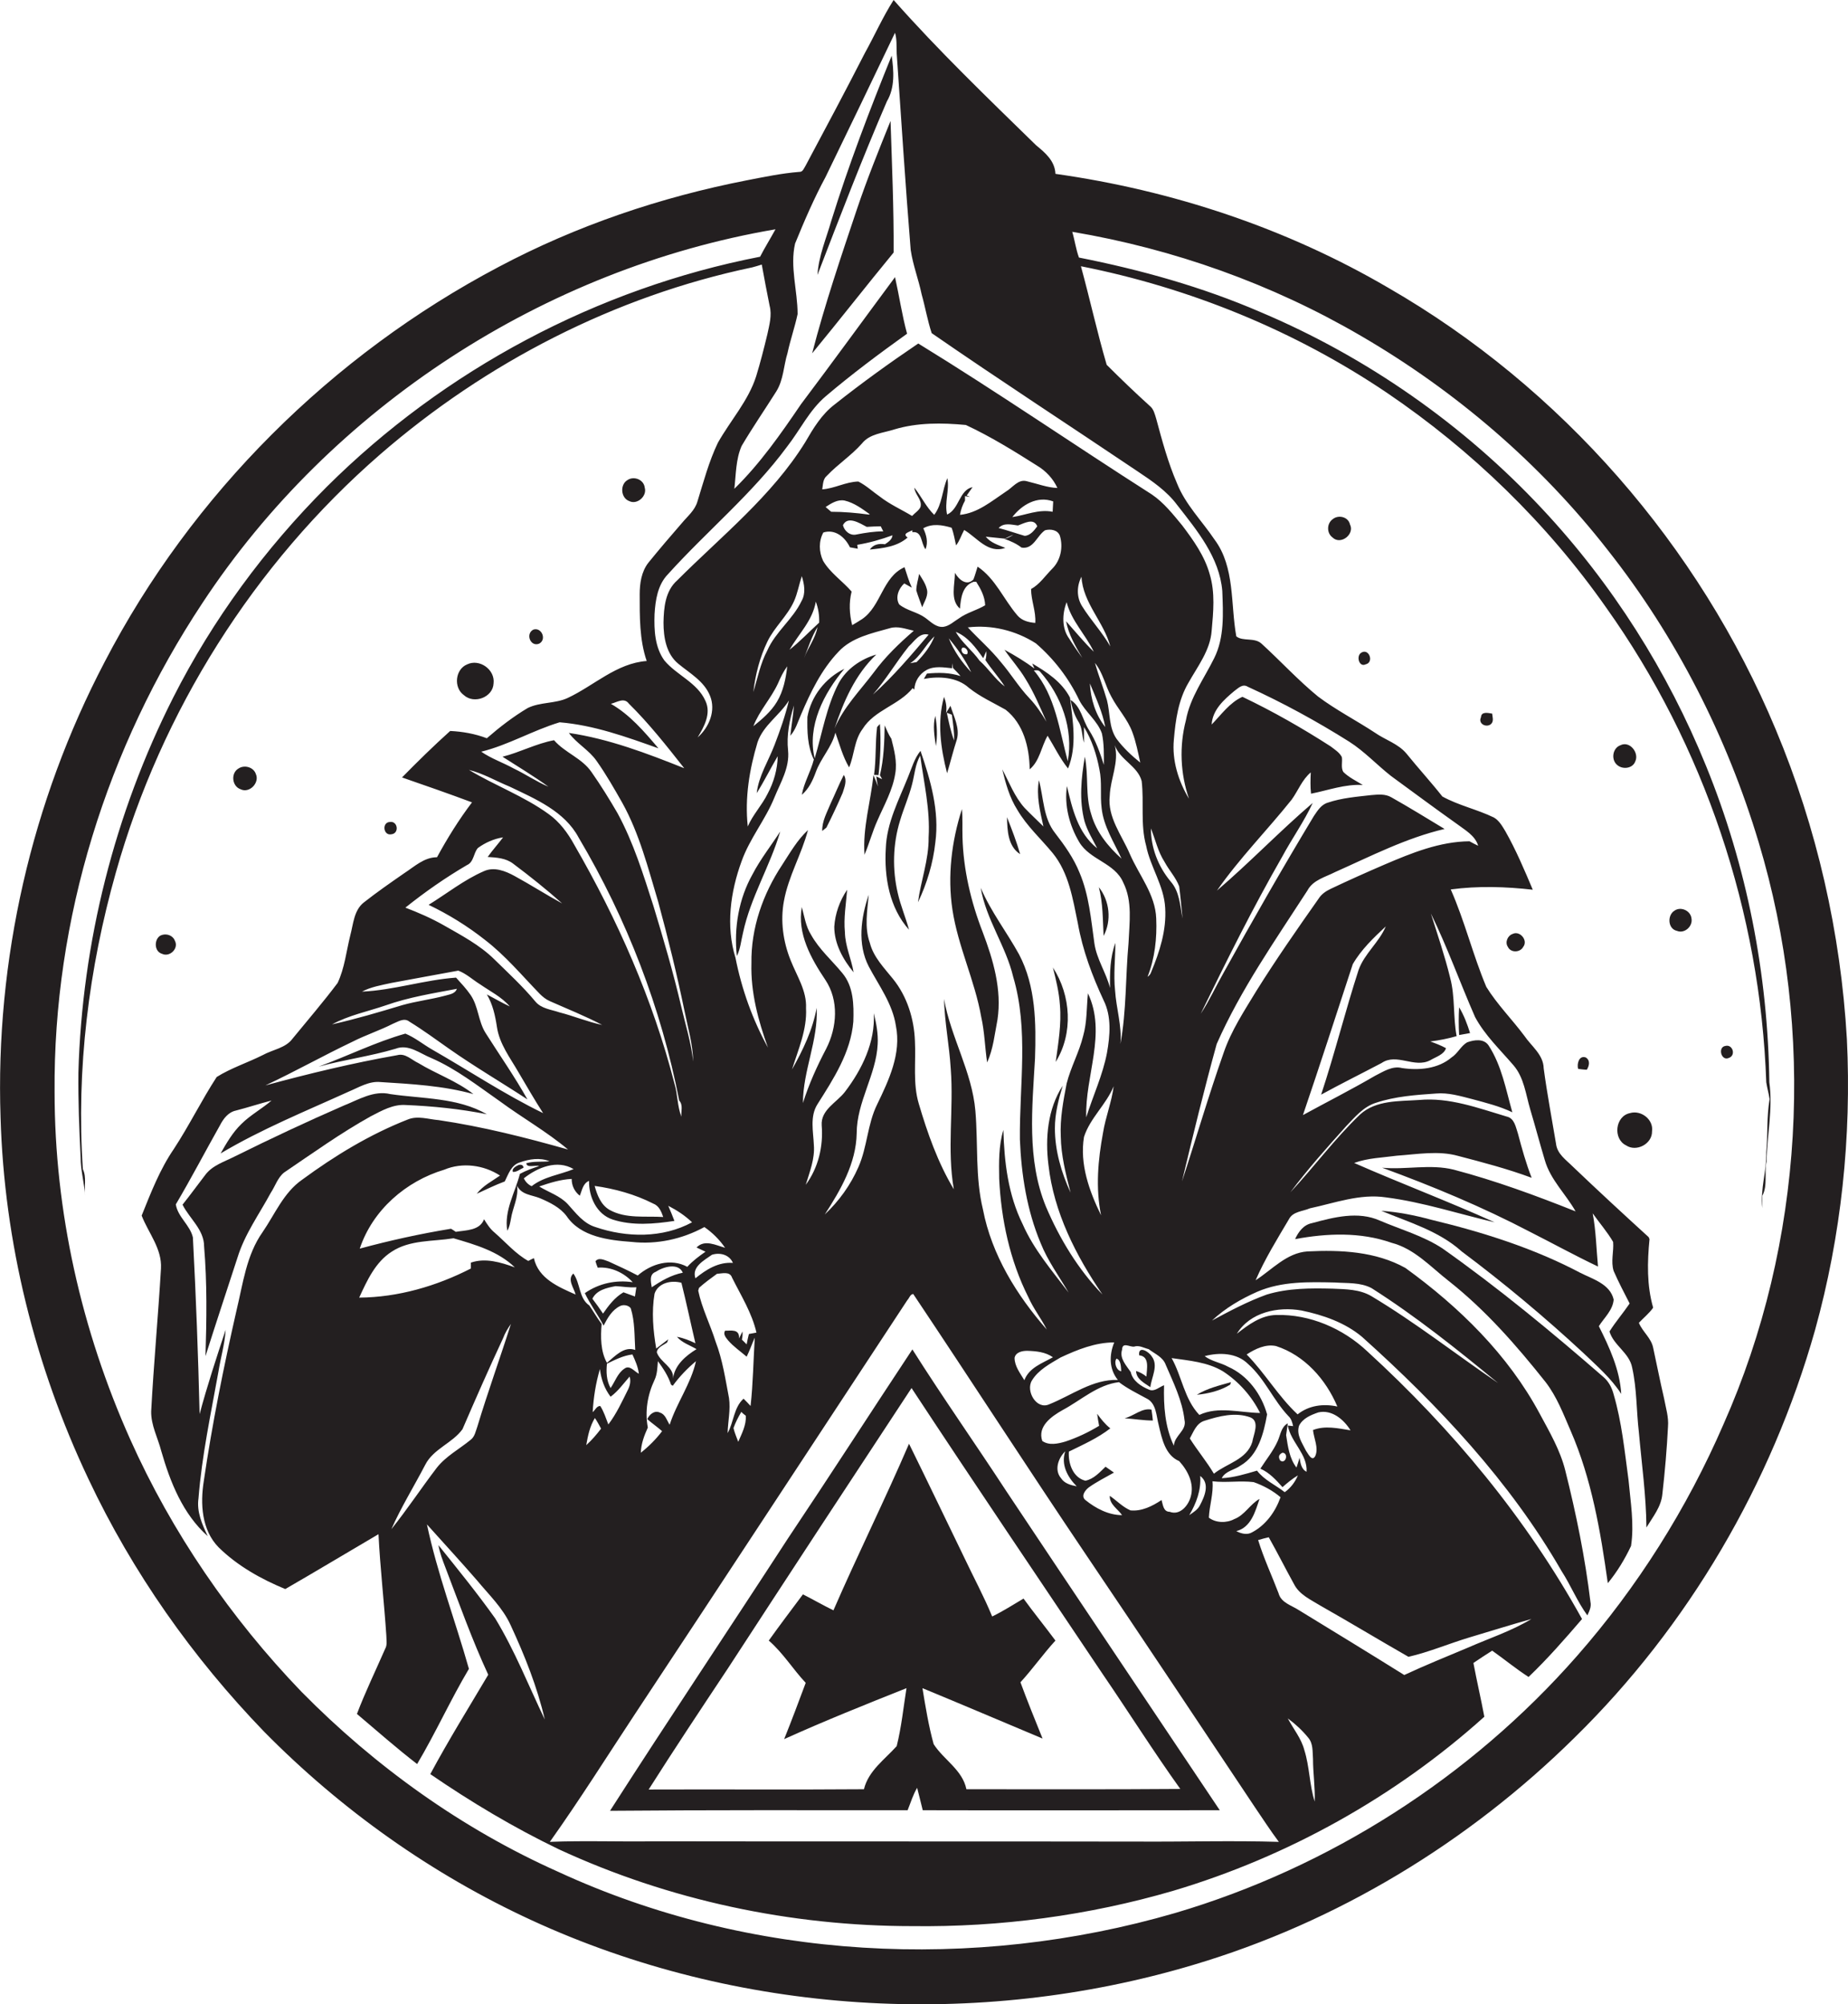 <?xml version="1.0" encoding="utf-8"?>
<!-- Generator: Adobe Illustrator 19.2.0, SVG Export Plug-In . SVG Version: 6.00 Build 0)  -->
<svg version="1.1" id="Layer_1" xmlns="http://www.w3.org/2000/svg" xmlns:xlink="http://www.w3.org/1999/xlink" x="0px" y="0px"
	 viewBox="0 0 660.1 715.9" enable-background="new 0 0 660.1 715.9" xml:space="preserve">
<g>
	<path fill="#231F20" d="M659.7,371.1c-2.2-37.9-10.7-75.4-25.4-110.5c-27.4-65.7-76.6-122.2-138.4-157.8
		C459.5,81.5,418.8,68,377,62.1c-0.2-4.6-3.6-7.5-6.9-10.2C352.8,35,335.2,18.1,319.2,0c-3.9,6.1-6.8,12.7-10.3,19
		c-6.9,13.5-14,26.8-21.1,40.1c-0.6,0.9-1,2.4-2.3,2.3c-6.3,0.5-12.5,1.8-18.7,3c-30.8,6-60.9,16.2-88.6,30.9
		c-59.7,31.5-109.7,81.2-140.8,141.1C11.2,286.4-1.7,343,0.2,399.2c1.3,44.6,12.3,88.8,31.4,129.1c15.7,33.3,37.2,63.8,62.8,90.3
		c27.5,27.9,59.9,50.9,95.5,67.3c73.4,33.8,159.2,39,236.5,15.9c51.1-15.2,98-43.6,136-81.1c40.7-39.9,70.4-90.7,85.9-145.5
		C657.7,441.4,661.4,406.1,659.7,371.1z M281.3,126.1c1-4.7,2.6-9.2,3.6-13.9c0-8.4-2.8-16.9-0.9-25.2c3.3-8.1,6.8-16.2,10.9-23.8
		c8.3-17.1,16.6-34.3,24.8-51.5c0.7,2.4,0.5,4.9,0.6,7.4c1.6,23.4,3.1,46.8,5,70.2c0.8,5.4,2.8,10.5,3.9,15.8
		c1.3,4.6,2.1,9.4,3.6,13.9c24.3,16.8,49.1,32.9,73.6,49.4c5.1,3.4,10.4,7,14.1,12c7.1,9.1,15.1,18.7,16.1,30.7
		c0.3,8,0.8,16.6-2.9,24c-3.6,7.3-8.6,14-10.1,22.2c-2.4,9.2-2,19,1.1,28c-3.8-6.3-6.1-13.7-5.4-21.1c0.6-7,1.6-14.2,5.2-20.3
		c3.3-5.9,7.8-11.6,8.3-18.6c0.6-6.7,1.3-13.6-0.7-20.2c-1.8-6.5-5.8-12.1-9.8-17.4c-3.3-4-6.6-8.2-10.9-11.1
		c-27.9-17.8-55.2-36.6-83.4-53.9c-10.2,6.9-20.2,14.1-29.9,21.8c-4.6,3.5-7.6,8.5-10.5,13.5c-11.9,19.2-29.9,33.5-45.7,49.3
		c-4.3,3.8-4.8,9.8-4.9,15.1c0,5.3,1,11.2,5.3,14.7c4.1,3.4,9.2,6.2,11.3,11.4c2.2,5.3-0.3,11.3-4.4,14.9c2.3-3.8,4.9-8.5,2.8-13
		c-2.9-6.6-10.3-9.2-14.7-14.5c-3.4-4.7-3.7-10.9-3.5-16.5c0.3-5,1.1-10.5,4.8-14.3c13.9-15.4,30.1-28.7,42.5-45.5
		c4.7-6,8-13.1,13.9-18.1c9.3-7.9,19.1-15.2,29-22.3c-1.8-6.6-2.8-13.5-4.3-20.2c-11.2,15.1-22.3,30.4-33.6,45.4
		c-7.2,10.6-14.6,21.2-23.8,30.2c0.6-5.1,0.5-10.5,2.6-15.3c3.9-6.6,8.3-13,12.4-19.5C279.9,135.6,279.9,130.6,281.3,126.1z
		 M463.9,575.1c-2.6-1.7-6.3-2.6-7.2-6c-2.4-6.3-5.3-12.5-7.3-19c1.3-0.4,2.5-0.7,3.8-1c3.1,5.5,5.9,11.1,9,16.7
		c1.9,3.8,6,5.6,9.4,7.7c10.6,6,21,12.3,31.5,18.3c7.4-1.7,14.4-4.7,21.7-6.9c7.4-2.2,14.7-4.5,22.2-6.6
		c-7.1,4.3-15.1,6.9-22.6,10.2c-7.6,3.2-15.3,6.3-22.8,9.8C489.1,590.5,476.5,582.8,463.9,575.1z M469.6,643.5
		c-1.9-6-1.8-12.4-3.7-18.4c-1.1-4.2-3.9-7.5-5.9-11.3c2.7,2,5.2,4.3,7.3,6.9c1.8,2.1,1.5,5,1.7,7.6
		C469,633.3,469.8,638.4,469.6,643.5z M168.2,451c0,0.5,0,1.6,0,2.1c-12.3,6.3-26,10.3-39.9,10.4c2.8-6.1,5.8-12.7,11.6-16.4
		c6.5-4.3,14.7-3.6,22.1-4.8c7.8,2.3,15.9,4.6,21.9,10.4C178.9,450.9,173.4,449.2,168.2,451z M182.5,472.9
		c-3.9,12.3-8.3,24.4-12,36.7c-0.6,1.6-0.9,3.6-2.4,4.7c-4,3.3-8.8,5.8-12.1,10c-5.5,7.2-10.5,14.8-16.2,21.9
		c3.5-7.9,8.1-15.3,12.1-23c2.9-5.7,9.7-7.7,13.3-12.7c4.7-10.9,9.5-21.8,14.5-32.5C180.4,476.1,181.4,474.5,182.5,472.9z
		 M176.7,440.3c-1.6-1.3-2.7-3-3.8-4.8c-1.5,4.1-6.5,3.9-10.1,4.5c-0.4-0.3-1.2-0.8-1.7-1.1c-11,1.8-21.9,4.2-32.6,7.1
		c4.6-13.8,16.5-24.1,30.2-28.2c6.4-2.7,14.1-1.7,19.9,2.1c-2.8,2-6.1,3.6-8.3,6.5c3.3-1.5,6.5-3.1,10-4.4c1.3-2.6,2.3-5.9,5.4-6.8
		c3.3-1.2,7.2-1.8,10.6-0.4c-2.8,0.3-5.6-0.1-8.3,0.7c0.1,1.8,3.3,0.6,4.6,1c-2.4,0.8-4.7,1.6-6.9,2.8c-1.7,6.7-5.7,13.1-4.5,20.3
		c0.8-1.3,1-2.7,1.3-4.2c0.6-4,2.8-7.7,2.2-11.9c1.5,3.3,5.3,3.3,8.2,4.5c3.5,1.5,7.2,3.3,9.5,6.4c5,7.4,15,8.6,23.2,9.2
		c9,1,18.1-1,26-5.3c2.9,2,5.4,4.5,7.4,7.4c-3.3-0.9-7.3-3.1-10.2-0.1c0.8,0.4,2.4,1.1,3.2,1.5c-2.3,1.6-4.6,3.3-6.5,5.4
		c-5.9-3.2-12.9-1.1-17.7,3.1c-3.4-1.8-6.9-3.4-10.4-5c-1.5-0.5-3.5-1.6-4.7-0.1c0.2,0.8,0.5,1.5,0.8,2.3c4.7-0.4,9.4,1.8,12.5,5.2
		c-6-0.9-12.1,0.4-17.1,3.9c1.9,4,4.6,7.6,6.7,11.6c1.4-2.7,3-5.6,5.9-7c1.2-0.6,3-0.3,3.8,0.8c1.5,4.8,1.3,9.9,1.6,14.9
		c-4-1.5-7.3,2.3-10.1,4.6c-2.3-4.1-2.3-9.3-1.9-13.9c-1.6-2.1-2.9-4.4-4.4-6.6c-3.8-2.6-3.1-7.8-5.7-11.4c-2.3,2.1,0.2,5.1,0.8,7.5
		c-6.1-2.7-13.3-5.7-14.9-13c-0.7,0.3-1.3,0.6-2,1C184.2,447.9,180.7,443.8,176.7,440.3z M218.2,251.4c2.1-0.5,4.7-2.4,6.4-0.1
		c7.2,7.1,13.5,15.1,19.8,23.1c-13.3-5.3-26.9-10.5-41.2-12.6c2.8,3.8,7.2,6.1,9.9,10c3.4,4.8,6.3,9.9,9.2,15
		c6.1,11,9.2,23.3,12.8,35.3c3.5,12.9,6.7,25.9,9.4,39c1.2,6,3,11.9,3.1,18.1c-0.7-6.8-2.8-13.3-4.3-19.8c-2.8-12-6.3-23.9-9.9-35.8
		c-3.6-11.2-7.1-22.6-12.8-33.1c-2.9-5-6-10-9.3-14.7c-3.4-5-9.5-6.9-13.4-11.4c-6.4,1.2-12.1,4.3-18.4,5.9
		c5.5,3.5,11.1,6.9,16.4,10.7c-4.3-1.8-8.2-4.5-12.4-6.5c-3.8-2.1-8-3.5-11.6-6c9.7-2.4,18.4-7.6,28-10.5c12.2,1,23.8,5.2,35.3,9.3
		C230.1,261.3,225,255.3,218.2,251.4z M218.8,435.6c7.1,2.3,14.8,1.6,22.1,0.5c-0.7-1.8-1.4-3.6-2.2-5.4c3.1,1.6,6,3.5,8.5,5.9
		c-10.5,5.7-23.4,5.5-34.5,1.7c-4.3-1.3-7-5-9.9-8.2c-2.8-3-6.8-4.2-10.2-6.3c3.8-1.3,7.6-2.5,11.6-2.7c0,2.4,1,4.5,2.9,6
		c0.8-1.9,1.1-4.4,3.3-5.3C210.3,427.5,213.1,433.7,218.8,435.6z M212.4,423.6c7.2,1,14.4,3,20.9,6.3c2.1,0.8,2.9,2.8,3.6,4.8
		c-6.4-0.4-13.3,0.7-19.1-2.5C214.6,430.4,213.3,426.8,212.4,423.6z M182.1,281c9.2,4.4,19.6,8.8,24.6,18.2
		c17.2,29,29.5,60.9,35.9,93.9c1.5,1.6,0.6,3.9,0.8,5.8c-1.5-3.8-1.3-8-2.5-11.9c-7.7-30-20.3-58.5-35.8-85.3
		c-2.3-4.2-5.2-8.1-9.1-10.9c-8.8-6.4-19.2-10.2-28.5-15.8C172.7,276.3,177.2,279,182.1,281z M179.7,299.1c-1.8,2.4-3.8,4.6-5.5,7
		c3.2,0.2,6.5,0.4,9.1,2.4c6,4.5,11.9,9.2,17.5,14.2c-5.7-3.1-11.3-6.7-17-9.8c-3.3-1.8-7.3-3.4-11-1.7c-7.1,3.1-13.2,8-19.7,12
		c7.1,3.4,13.9,7.6,20.1,12.5c7.3,5.6,13.2,12.7,19.6,19.3c1,1,2.2,2,3.6,2.6c6.3,2.8,12.6,5.3,18.7,8.5c-5.2-1.1-10.2-3.2-15.3-4.5
		c-2.9-1-6.5-1.3-8.6-3.9c-4.5-5.4-9.7-10.2-14.7-15.1c-5.2-5.1-11.7-8.5-18-12.1c-4.4-2.5-9-4.5-13.7-6.3c7-5.6,14.3-10.7,22-15.2
		c2.5-1.1,2.3-4.3,3.9-6.1C173.3,301,176.4,299.6,179.7,299.1z M189.9,423.7c-1.3-0.6-2.2-1.6-2.8-2.8c4.9-3.9,11.9-6.8,17.8-3.3
		C200,419.6,194.2,420.3,189.9,423.7z M282,232.1c3.3-5.7,8.3-10.5,9.4-17.2c0.9,2.4,1.3,4.9,1.2,7.5
		C289.1,225.6,285.8,229.1,282,232.1z M292,224c-0.7,4-3.4,7.3-4.8,11.1C288.7,231.3,289.9,227.4,292,224z M286.3,214.7
		c-3.1,6.5-9.3,11-12.2,17.6c-2.5,4.7-3.5,9.9-5,14.9c0.7-6.2,2.3-12.4,5-18c2.5-5.2,7.1-9.1,9.5-14.4c1.3-2.9,1.8-6,2.8-9
		C287.3,208.7,287.9,211.9,286.3,214.7z M277.9,244.1c0.9-2.1,1.9-4.2,3.3-6.1c-0.5,4.4-1.4,8.9-3.7,12.7c-2.1,3.5-5.3,6.2-8.4,8.7
		C271.2,253.9,275.4,249.5,277.9,244.1z M270.6,265.1c2.1-6.1,7.9-9.6,11.2-14.9c-1.3,5.4-3.1,10.6-5.1,15.8
		c-2.2,5.8-5.7,11.1-6.4,17.3c2.7-4.3,4.9-8.8,7.5-13.2c-0.1,4.7-1.4,9.3-3.6,13.4c-2,4.1-5.3,7.5-7.1,11.7
		C266,284.9,267.7,274.8,270.6,265.1z M276.6,284.9c2.2-5.4,5.5-10.7,4.9-16.8c-0.6-5.5,0.5-10.9,2.1-16.1
		c-0.3,3.6-0.9,7.2-1.3,10.8c1.9-2.1,2.7-5,3.8-7.5c3.4-8,7.3-16.1,13.4-22.5c4.7-5.1,11.9-6.6,18.3-8.4c2.9-0.9,5.8,0.3,8.6,0.9
		c-5.2,4.5-10.2,9.3-14.3,14.9c-4.9,6.5-10.8,12.4-14,20c3.2-9.6,7.4-19.3,14.9-26.4c-5.5,1.6-10.6,5.1-13.4,10.2
		c-4.4,8.4-5.9,17.9-8.6,26.9c-2.8-11.6,3.3-23.3,10.6-32c-6.8,3.3-11.9,9.8-13.2,17.2c-0.1,5.1,0,10.5,2.3,15.2
		c-1.1,4.3-3.5,8.2-4.3,12.6c2.5-2.1,3.9-5.1,5-8.1c1.8-5,5.7-8.9,7-14.1c1.5,4.2,2.6,8.5,4.9,12.4c1.9-4.5,1.8-9.7,4.8-13.7
		c4.2-6.8,13-8.5,17.9-14.6l0.6,0.5c0.1-2.9,1.8-5.6,4.4-7c2.8-1.5,6.1-0.9,9.1-0.6l0-1.8c0.1,0.4,0.2,1.2,0.3,1.7
		c0.9,0.9,1.8,1.8,2.7,2.9c-3.9-1.3-7.9-1.3-12-0.9c-0.3,0.5-0.8,1.4-1.1,1.9c5.4-1,11.8-0.7,16.1,3.2c4,3.2,8.7,5.3,13.1,7.8
		c6.4,5,8.5,13.5,8.6,21.3c3.6-3,4.1-8,6.4-12c2.4,3.9,4.4,8.1,7.3,11.7c3.3-8.1,1.7-16.9,0.7-25.3c-2.9-5.6-8.2-9.1-13.5-12.2
		c0.2,0.5,0.6,1.4,0.8,1.8c-3.4-2.5-7-4.7-10.7-6.7c2.4,3.5,5.3,6.7,7.5,10.4c3,4.8,5.2,10.1,7.5,15.3c-1.8-3-3.7-5.9-6.1-8.4
		c-3.8-4-6.6-8.7-10.2-12.9c-3.6-4.5-7.9-8.2-11.8-12.4c8.5-1,17.1,1.1,24.3,5.7c6.5,5.6,11.8,12.5,15.5,20.3
		c2.2,4.3,6.5,7.3,8.1,11.9c0.8,3.7,0.7,7.5,0.7,11.2c-1.4-4.3-2.8-8.5-5.3-12.4c-2.3-3.5-2.8-8.4-6.6-10.8c0.5,2.7,1.3,5.3,2.7,7.6
		c1.6,2.3,1.3,5.2,2.1,7.7c0-1.9,0-3.7,0-5.6c2.8,4.6,4.5,9.8,5.5,15.1c1,4.6,0.2,9.3,0.8,13.9c0.7,6.5,4.4,12.1,7.1,18
		c-4.8-4.3-9-9.5-10.8-15.8c-2.2-6.7-0.9-13.8-2.3-20.6c-1.3,7.6-2.1,15.5-0.1,23.1c1,3.4,2.9,6.4,4.5,9.6
		c-6.9-5.4-8.9-14.2-10.8-22.2c-1,6.9,0.9,14.1,4.4,20c3.8,6.4,12.7,7.4,15.7,14.4c3.4,6.7,2.2,14.5,1.9,21.7
		c-1.1,12-0.7,24.1-2.9,36c0.6-6.4-1.5-12.7-1.9-19.1c-0.6-5.7,0.1-11.4,0.1-17c-1.9,5.2-2,10.7-1.9,16.1c-1.4-5.5-4.8-10.3-5.6-16
		c-1.2-8.5-1.9-17.2-5.3-25.2c-2.1-5.2-5.3-9.7-8.7-14.1c-4.3-5.4-4.1-12.6-5.8-18.9c-1,5.5,0.4,11.1,1.6,16.5
		c-2.2-2.2-4.5-4.3-6.7-6.6c-3.6-4-5.5-9.1-8-13.8c1.2,5,2.6,10.1,5.4,14.5c3.4,5.8,8.4,10.3,12.6,15.4c5.8,7.1,7.2,16.4,9,25.1
		c1.7,9.6,5.1,18.7,9.2,27.5c2.9,5.8,2.3,12.6,1.2,18.8c-1.5,7.9-5,15.3-7.4,23c-0.5-14.8,7.4-30,0.6-44.3
		c-0.5,5.1-0.3,10.3-1.7,15.2c-1.4,5.8-4.4,11.1-5.9,17c-1.2,6.2-2.4,12.5-2.1,18.9c0.1,6.8,1.8,13.5,3.5,20.1
		c-3.3-7.2-5.6-15-5.6-23c0-5.2,1.3-10.3,2.8-15.2c-5.4,8.3-6.3,18.7-5.1,28.3c1.9,16.9,9.8,32.4,19.3,46.3
		c-8.7-9-15.3-19.9-20.2-31.4c-6.9-16.8-4.9-35.3-3.9-53c0.4-12.5,0.3-25.7-5.7-37.1c-4.4-8-10.1-15.3-13.7-23.8
		c1.9,11.3,9,20.8,11.6,31.8c5.6,18.9,2.2,38.7,2.4,58.1c0.5,12.6,2.5,25.3,7.4,37c2.5,6.3,6.6,11.9,10,17.7
		c-5.9-7.8-12.4-15.3-16.4-24.4c-5.2-10.5-6.6-22.2-6.9-33.7c-1.7,5.6-1.6,11.6-1.5,17.4c0.7,14.6,3.8,29.2,10.4,42.3
		c1.8,4.1,4.6,7.6,6.6,11.6c-10.7-12.2-19.7-26.7-22.8-42.9c-2.8-11.5-1.7-23.5-2.7-35.2c-1.2-14-8.8-26.3-11.2-40
		c0.2,8.4,1.9,16.6,2.4,25c1.1,14.3-1.4,28.8,1.1,43c-5.7-9.5-9.4-20-12.5-30.5c-2.2-7.3-1-15-1.4-22.5c-0.3-7.9-2.8-15.9-7.8-22.1
		c-3.2-4-7-7.8-8.3-12.9c-2-5.6-0.9-11.5-0.4-17.2c-2.8,8.2-4.1,17.6,0,25.6c3.6,6.8,8.5,13.3,9.7,21.2c2,9.9-2.5,19.4-6.7,28.1
		c-3.5,7.1-3.5,15.2-6.7,22.4c-2.8,6.4-6.9,12.1-12,16.9c5.7-8.8,11.2-18.3,11.4-29c0-11.2,7-20.9,7.5-31.9c0.2-3.7-0.5-7.4-1.4-11
		c0.6,10.3-4.2,20.1-10.3,28.1c-2.9,3.8-8.7,6.4-8.3,12c0.6,7.5-1.2,15.1-5.7,21.2c1.4-4.6,3.3-9.3,2.9-14.2
		c-0.2-4.8-1.5-10.2,1.3-14.6c5.7-9,11.9-18.5,12.8-29.5c0.2-6,0.1-12.6-4-17.4c-3.7-4.5-8.2-8.4-11.1-13.6c-1.9-3-2.4-6.6-3.3-9.9
		c-1.7,9.5,3.3,18.4,8.4,26c4.9,7.3,4.2,17,0.3,24.6c-3.3,6.3-6.2,12.7-8.3,19.4c0-11.6,5.5-22.4,4.9-34c-1.4,7.8-4.9,15.1-8.8,22
		c2.2-7.1,5.4-14.2,5-21.9c0.3-6.2-3.3-11.5-5.5-17.1c-2.7-6.7-3.7-14.1-2.4-21.1c1.6-8.9,6.3-16.7,8.6-25.4
		c-3.8,3.5-6.4,8.1-9.2,12.4c-6.9,10.4-11.2,22.6-11,35.2c-0.3,10.3,2.4,20.4,5.9,30.1c-5.5-10-9.4-20.9-11.6-32.1
		c-3.5-11.3-1.8-23.6,2.2-34.5C267.8,299.5,273.4,292.8,276.6,284.9z M361.6,184.7c3.4-4.4,8.9-7.7,14.6-5.6
		c-0.1,1.2-0.1,2.5-0.2,3.7C371,181.8,366.4,184,361.6,184.7z M370.5,188c-1.1,1.5-2.5,3.3-4.5,3.4c-3.1-0.9-6.2-2-9.3-2.8
		c1.9-2,4.5-1.2,6.9-0.9C365.7,187,369.3,184.8,370.5,188z M366.8,171.9c-3.1-0.9-5.1,2.3-7.5,3.7c-5.1,3.4-10.1,7.7-16.4,8.3
		c0.3-1.8,0.9-3.5,1.8-5.1c0-0.4,0-1.2,0-1.6c0.5,0.1,1.4,0.3,1.8,0.3l-1.2-0.5c0.7-1,1.4-2,2.1-3c-4.8,1-4.7,7.8-9.1,9.8
		c-1-4.3,0.9-8.7,0.1-13c-1.9,4.3-1.8,9.3-4.7,13.1c-2.9-2.8-4.6-6.6-7.1-9.7c0.2,2.5,2.9,4.3,2.2,6.9c-0.6,1.3-2,2.1-3,3.2
		c-3.8-2.3-7.9-4.1-11.5-6.9c-2.6-1.8-4.9-4-7.7-5.4c-4.5,0.1-8.5,2.5-12.9,2.8c0.3-1.7,0.2-3.7,1.7-4.9c3.9-4.1,8.7-7.2,12.5-11.5
		c2.8-3.5,7.5-3.7,11.5-5c8.3-2.5,17.1-2.4,25.6-1.6c8.8,4.1,17.2,9.3,25.4,14.5c3.2,1.9,5.8,4.7,7.3,8
		C374.2,174.2,370.6,172.8,366.8,171.9z M309.6,188.2c1.7-0.1,3.3-0.2,5-0.2c0.2,0.5,0.7,1.3,0.9,1.8c-3.2,0-6.4,0.5-9.5,1.1
		c-2.3,0.6-4.4-1.2-4.9-3.3C302.8,184.1,307.1,186.9,309.6,188.2z M296.9,182.8c-0.5-0.4-1.5-1.3-2-1.7c2-1.3,4.3-2.8,6.8-2.3
		c3.4,0.8,6.2,2.9,9,4.9l-0.4,0.1C305.9,183.2,301.4,182.8,296.9,182.8z M303.6,195.5c0.7,0.1,2.1,0.4,2.8,0.5l-0.2-1.4
		c4.3-0.7,8.5-1.9,12.6-3.4c-0.2,1.6-1.5,2.4-2.7,3.2c-2.1-0.3-4.1,0-5.4,1.9c4.8-0.5,9.7-1,13.5-4.3c-2-1.4,0.4-1.9,1.7-2.6
		c0,0.2,0,0.5,0,0.7c3.6-0.5,3,4,4.7,6.1c1-2.6,0.3-5.1-0.8-7.5c3.2-1.8,6.8-1.2,10.1-0.2c0.8,2,1.1,4.2,1.6,6.3
		c1.3-1.6,1.9-3.7,2.9-5.5c4.6,2.7,8.5,8.6,14.7,6.4c-2.5-1-5.2-1.8-7-4c2.3,0.2,4.5,0.5,6.8,0.7c1-0.5,2.1-1,3.1-1.4
		c-1,0.7-2.1,1.2-3.2,1.5c2.1,0.7,4.3,1.7,6.1,3.1c4.3,0.7,5.5-4.3,8.4-6.2c1.9-0.5,4.5-0.2,5.3,2c1.2,4,0.3,8.7-2.7,11.7
		c-2.5,2.5-4.5,5.6-7.6,7.3c0,4.1,1.8,8,1.5,12.1c-2.4-0.2-4.8-0.8-6.4-2.7c-4.9-5.7-7.8-13.1-14.2-17.4c-0.5,1.5-0.9,3.1-1.5,4.6
		c-2.5,2.5-5.3-0.1-6.6-2.4c0,4.2-1.8,9.7,1.8,12.8c0.3-3.7,0.8-8.2,4.9-9.6l0.9,0c1.6,2.5,3.1,5.3,3.2,8.4c-3,1.8-6.5,2.6-9.4,4.7
		c-1.8,1.1-3.4,2.7-5.5,3c-2.7,0.3-4.6-1.9-6.6-3.3c-2.8-2-6.5-2.5-9.2-4.7c-1.5-2.5-0.2-5.7,1.8-7.5c0.7,0.4,2,1.1,2.7,1.5
		c-1.1-2.4-1.8-4.9-2.6-7.3c-7.9,3.5-8.3,13.8-15.1,18.5c-1.2,0.8-2.4,1.5-3.6,2.2c-1-3.9-1.2-8.1-0.2-12c-3.3-3.8-7.7-6.7-10.2-11
		c-1.5-3.2-1.6-7,0.1-10.1C298.3,188.9,301.8,191.8,303.6,195.5z M358.9,245.2c-3.5-2.6-5.8-6.4-9-9.2c-2.6-3.7-6.3-6.4-8.5-10.3
		c4.3,1.7,7.2,5.7,9.8,9.4c0.4-0.8,0.7-1.7,1.1-2.5c0.1,1.1,0,2.1-0.3,3.2C354.1,239,356.8,241.9,358.9,245.2z M346.9,240.1
		c-3.3-3.5-6.2-7.6-8-12.1C342,231.7,344.8,235.7,346.9,240.1z M343.4,232l0.3-0.6c1.2-0.5,2.5,1.3,1.7,2.3
		C344.2,233.8,343.6,233.3,343.4,232z M333.8,227.3c-1.4,3.5-3.7,6.5-6.4,9.2c-0.8,0.1-1.6,0.3-2.3,0.4
		C328.8,234.6,330.6,230.2,333.8,227.3z M311.8,248.1c4.7-5.4,8.3-11.6,12.8-17.2c2-1.8,3.9-5.1,7.1-4.2
		C325.4,234.1,319.1,241.6,311.8,248.1z M369.3,239.5c0.8-0.1,1.6-0.2,2.2,0.4c7.6,8.6,12,20.5,9.9,32
		C378.4,260.8,377,248.5,369.3,239.5z M440.9,542.6c-2.8,1.5-6.6,1.4-9.1-0.5c0.2-4.4,1.7-8.6,1.3-13c4.9,0.6,9.8-0.3,14.7,0.3
		c3.4,1.2,6.8,3,9.6,5.4c-1.8,5.1-5.2,9.9-10.1,12.5c-1.8,1.1-4,0.5-5.7-0.4c5.3-1.3,6.8-7.1,8.3-11.5
		C446.5,537.3,444.6,541.2,440.9,542.6z M425,513.8c1.3-2.3,2.3-5.4,5.2-6.3c5.3-1.7,11.1-3.2,16.5-1.2c3.4,1.5,1,6.2,0.6,8.8
		c-2,6.3-9.1,7.6-13.7,11.3C431,522,427.7,518.1,425,513.8z M400.8,541.2c-4.8,0-9.4-2.4-13.1-5.4c-1.7-1.4-0.1-3.5,1.2-4.5
		c2.8-2,6-3.6,9-5.3c-1-0.7-2-1.4-3-2.1c-2.1,2-4.2,4.4-7.2,5c-4.5-1.1-6.2-6.3-5.9-10.4c5.1-2.5,10.3-4.8,14.8-8.3
		c-1.9-1.5-3.3-3.3-4.7-5.2c0.2,1.4,0.4,2.8,0.7,4.3c-3.8,2.3-7.8,4.2-12,5.6c-2.7,0.8-5.9,1.5-8.3-0.2c-1.8-5.2,3.3-8.8,7.2-11
		c6.6-3.5,12.5-9.1,20.2-10c3,2.3,6.5,4,9.8,5.8c3.6,1.7,3.5,6.3,4.4,9.6c1.1,4.7,2.3,10.7,7.3,12.8c3.1,3.4,5.5,8.1,4.1,12.8
		c-0.9,3.2-3.9,6.7-7.5,5.3c-2.3,0-2.4-2.6-2.9-4.2c-3.3,2.2-7.1,4.1-11.1,3.7c-2.8-1.2-4.9-3.5-7.4-5.2
		C396.3,537.4,399.3,539,400.8,541.2z M384.6,530.9c-2.1-0.4-4.4-1-5.6-2.9c-2.5-2.9-1-7.2,1.5-9.6
		C378.9,523.1,381.3,527.6,384.6,530.9z M368.6,493.1c2.3-3.8,6.5-6,10.2-8.2c6-2.8,12.4-5.4,19.2-5.4c-1.8,4.4-1.9,9.5,1.3,13.4
		c-9-0.3-16.5,5.5-24.5,8.7C370.2,503.7,366.3,496.8,368.6,493.1z M365.9,493c-1.5-2.5-3.5-5-3.5-8c0.4-2,2.7-2.5,4.5-2.5
		c3.2,0.1,6.5,0.4,9.2,2.3C372.2,487,367.6,488.5,365.9,493z M393.3,434.1c-4.2-8.6-7.7-18.3-6.1-28c2.2-6.8,7.9-11.5,10.6-18.1
		c-0.7,5.6-2.9,11-3.8,16.6C392.2,414.3,391.3,424.3,393.3,434.1z M398.8,485.3c1.6,0.4,1.6,3.1,1.7,4.5
		C398.8,489.6,397.8,486.7,398.8,485.3z M410.5,496.4c-2.9-1.2-5.9-3.1-6.6-6.3c-1.6-2.4-4.1-4.9-3.1-8c0.1-2.9,2.7-0.9,4.3-1.1
		c1.8-0.6,3.5,0.5,5.2,0.9c2.2,1.7,5.1,2.8,6.1,5.6c2.7,6.3,5.9,12.7,6.7,19.7c0.9,3.8-3.6,5.5-3.8,9.2c-3.2-6.7-3.7-14.3-3.5-21.6
		C414.1,495.4,412.4,497.2,410.5,496.4z M428.7,527.2c3.6,2.7,1.6,7.3-0.1,10.5c-0.8,1.6-2.4,2.5-3.8,3.5
		C427.3,537,429.1,532.2,428.7,527.2z M428.4,505.4c-5.4-5.7-6.2-13.7-9.9-20.3c6.2,0.9,12.8,1.4,18.3,4.7
		c5.7,3.7,10.3,8.9,13.3,14.9C442.8,504.6,435.2,502.2,428.4,505.4z M418.1,314.8c-4.4-5.3-7-12-7-18.9c1.6,4,2.5,8.3,4.9,12
		c1.6,3,4,5.5,5.2,8.7c0.5,3.8,0.8,7.6,1.2,11.5C421.5,323.5,421.4,318.5,418.1,314.8z M416.2,324.3c0.5,8-2,15.7-5,22.9
		c-0.2,0.7-0.7,1.3-1.3,1.7c2.6-6.5,3.4-13.8,3.1-20.8c-0.3-8.6-6.1-15.4-9.4-23c-2.9-6.8-8.1-13.2-7.2-20.9c0.2-6,3.4-11.9,1.8-18
		c1.9,5.3,8.2,7.4,9.6,12.8c0.9,7.7-0.5,15.5,1.6,23.1C410.9,309.7,415.8,316.4,416.2,324.3z M398.9,264c-2.9-4.1-2.3-9.3-3.5-13.9
		c-1.3-4.5-3-8.8-4.3-13.3c2.9,3.5,3.7,8.2,5.9,12.1c2.3,4.4,5.8,8,7.5,12.7c1.3,3.5,2,7.2,2.8,10.8
		C404.2,269.9,401.3,267.2,398.9,264z M394.8,259.7c-3.5-4.4-5.2-10-5.5-15.6C391.4,249.2,393.8,254.3,394.8,259.7z M386.5,216.5
		c-2-3.2-1.9-7.2-0.2-10.5c0.5,9.4,8,16.1,10.3,24.9C393.7,225.8,389.6,221.5,386.5,216.5z M390.7,232.8c-3.5-3.4-6.6-7.2-9.9-10.9
		c0.9,4.8,3.4,9,5.8,13.1c-1.6-2.2-3.2-4.5-4.7-6.9c-2.7-3.7-2.5-8.9-0.9-13C382.7,221.8,387.8,226.7,390.7,232.8z M265.2,475.6
		c-0.4,0.8-0.8,1.6-1.2,2.5c0.2-3.6-3-2.7-5-2.8c-0.8,1.3,0.3,2.5,1.1,3.5c1.9,2.2,4.4,3.9,6.6,5.8c1.1-2.2,1.9-4.6,2.9-6.8
		c-0.5,8.1-0.6,16.3-1.5,24.4c-0.8-0.9-1.7-1.8-2.5-2.6c-3.5,3.1-3.5,8.4-5.7,12.3c0.1-4.2,1.1-8.3,0.5-12.5
		c-1.3-6.8-2.3-13.7-4.8-20.2c-1.9-6.1-4.9-11.9-6.2-18.2l0.3-1c2-1.8,4.2-3.4,6.4-5c1.9-0.1,4.6-1,5.4,1.4
		c3.2,6.4,7.1,12.6,8.7,19.6c-0.7,0.1-2,0.4-2.7,0.5c-0.3,1.2-0.6,2.5-0.8,3.7c-0.4-0.4-1.3-1.3-1.7-1.7
		C265.2,477.7,265.3,476.7,265.2,475.6z M266.4,505.7c0.2,3.3-1.4,6.3-2.7,9.3c-0.6-1.6-1.3-3.2-1.7-4.9c0.7-2,1.7-3.9,2.8-5.8
		C265.1,504.7,266,505.4,266.4,505.7z M261.8,451.1c-5.2-0.4-9.6,2.4-13.4,5.5c-1.4-4.1,3.1-6.4,5.9-8.4
		C257.1,447.3,260.5,448.1,261.8,451.1z M236.5,511.2c-2.2,2.9-4.8,5.5-7.6,7.7c0.1-3.2,1.2-6.1,2.5-9c-1.1-5.8-0.1-11.7,2.4-17
		c1-2.1,1-4.5,1.2-6.7c1.9,2.6,3.7,5.3,4.7,8.4c0.2,0.1,0.5,0.3,0.6,0.4c2.4-3.3,5.2-6.2,8.3-8.8c-1.8,8.1-6.9,14.9-9.4,22.7
		c-1-1.5-1.5-3.7-3.4-4.3c-2-1-3.8,0.6-4.6,2.3C232.9,508.4,234.8,509.7,236.5,511.2z M234.2,454.3c2.7-1.8,8.1-3.4,9.7,0.3
		c-4.1,0.8-7.7,2.9-11.1,5.2C232.5,457.9,231.8,455.2,234.2,454.3z M240.4,492.4c0.4-4.2-4.6-5.7-5.8-9.4c0.3-1.9,2.4-2.5,3.7-3.5
		c0.1-0.3,0.3-0.8,0.4-1.1c-1.4,1.1-2.9,2.2-4.3,3.3c-1.1-6.4-1.7-13.1-0.6-19.6c1.3-3.9,6-4.9,9.6-3.9c1.8,7.2,3.3,14.4,5,21.6
		c-2.1-1-4.3-1.9-6.6-2.3c1.8,2.1,4.6,3,7,4.4C244.9,484.3,241,487.6,240.4,492.4z M214.4,502.2c-1.3,0-1.8,1.5-2.7,2.2
		c0.3-5.2,1.1-10.4,2.6-15.4c0.4,3.6,1.6,7,3.8,9.9c2.7-2,4.6-4.7,6.8-7.2c0.5,1.6,0.1,3.3-0.6,4.7c-2.1,4.2-4.1,8.6-7,12.4
		C216.4,506.5,215.7,504.2,214.4,502.2z M214.7,510.3c-1.6,2.1-3.3,4.1-5.3,5.9c0.6-3.4,1.3-6.8,3.1-9.7
		C213.3,507.7,214,509,214.7,510.3z M223,488.9c-2.4,1.6-3.3,4.6-4.9,6.9c-1.5-2.7-1.6-5.8-1.3-8.7c2.9-1.4,5.8-2.9,9.1-3.3
		c1,2.2,2,4.4,2.3,6.9C226.6,489.9,224.9,487.4,223,488.9z M227.3,459.8c-0.1,0.8-0.4,2.5-0.5,3.3c-1.4-0.5-2.8-1-4.1-1.5
		c-3.1,1.8-5.3,4.7-7.3,7.6c-1.2-1.8-2.5-3.6-3.8-5.3c1.5-3.1,5.1-3.9,8.3-4.5C222.3,459.5,224.7,460,227.3,459.8z M226.9,612.1
		c32.5-49.1,64.8-98.5,97.2-147.7c0.7-0.7,1-2.1,2.1-2.2c20.8,31.1,41,62.4,61.9,93.4c20.2,29.9,40.2,60,60.2,90
		c2.8,4.1,5.5,8.3,8.5,12.3c-16.7-0.5-33.3,0-50-0.1c-57.7-0.1-115.3,0-173-0.1c-12.5,0.2-25-0.3-37.4,0.2
		C207,643,216.8,627.4,226.9,612.1z M469,510.8c0.3,3,2.1,6.4,0.8,9.3c-1.2,2.2-2.6-1-3.3-1.9c-1.3-2.7-3.5-5.6-2.5-8.9
		c1.3-2.7,4.3-3.9,6.9-4.8c4.8-1.1,9.1,2.5,11.5,6.4C478,510.2,473.3,509.1,469,510.8z M463.5,505.2c-6.9-6.4-11.6-14.7-18.2-21.4
		c3.1-2,6.8-3.8,10.5-3c10.2,3.3,17.8,11.9,21.9,21.6C472.7,501.3,467.5,502,463.5,505.2z M445.8,487.2c6,5.3,9,12.9,14.4,18.6
		c1,0.9,1.4,2.2,1.7,3.6l-1.9-0.2c1.1,6,7.1,10.2,6.7,16.5c-1.9-0.9-2.2-3.2-2.5-5c-0.3,1.1-0.7,2.3-1.1,3.5
		c-2.5-3.2-3.1-7.6-3.7-11.6c0.2-1.4,0.4-2.8,0.6-4.2c-2.4,1.3-2.6,4.1-3.6,6.3c-1.6,3.6-4.1,6.6-6.2,9.9c3.2,1.4,5.6,4,7.9,6.6
		c1.7-1.5,3.5-3,5.5-4.2c-1,2.4-2.6,4.5-4.7,6c-3.3-2.6-7.3-4.3-9.9-7.7c-4.1,1.2-8.3,2.5-12.6,2.7c1.3-2.6,4.5-2.9,6.7-4.5
		c6.4-3.7,8.3-11.6,9.5-18.3c-2-7.2-6.9-13.9-13.9-17c-2.7-1.5-5.9-1.9-8.4-3.8C435.5,483,441.8,483.2,445.8,487.2z M457.3,521.7
		c-0.8-1.3-0.5-2.2,0.8-2.8C460.4,519,459.3,523.1,457.3,521.7z M432.9,471.7c4.7-4.4,10.3-7.7,16.2-10.3c8.8-3.8,18.5-3.5,27.8-3.3
		c4.3,0.3,9-0.1,13,2c15.9,10.1,30.6,21.9,45.2,33.9c-15.1-10.3-29.5-21.6-45.2-31c-4.2-2.5-9.2-2.5-13.9-2.7
		c-7.9-0.2-15.9-0.2-23.5,2.1C445.6,464.9,439.2,468.3,432.9,471.7z M422.2,422c3.9-16.4,7.9-32.8,12.4-49.1
		c8.6-19.5,20.9-37,32.4-54.8c2-3.8,6.4-4.8,9.9-6.6c12.8-5.7,25.4-12.2,39.1-15.4c-6.3-3.8-12.6-7.7-19-11.3
		c-2.2-1.3-4.8-1-7.2-0.8c-5.2,0.6-10.5,1-15.5,2.7c-2.4,0.7-3.7,2.9-5,4.8c-11.1,18.4-21.8,37.1-32.2,55.9
		c-2.8,4.9-5.1,10-8.2,14.7c9.2-18.9,18.6-37.8,29.1-56.1c3.5-6.5,7.8-12.5,10.9-19.2c-11.7,10-22.5,21.3-34.2,31.3
		c8-11.5,18-21.6,26.7-32.5c2.3-3.2,3.7-7.1,6.8-9.7c-0.1,2.5-0.2,5.1,0.1,7.6c6.1-1.2,12.2-3.5,18.5-3.1c-2.4-1.5-5-2.7-7-4.7
		c-0.9-1.6-0.2-3.6-0.5-5.3c-0.9-1.7-2.6-2.7-4-3.8c-10.1-6.5-20.6-12.5-31.5-17.7c-4.5,2-7.6,6.4-11,9.9c0.3-5.2,4.3-8.8,8-11.9
		c1.4-1,3-2.8,4.9-1.6c12.5,5.7,24.6,12.3,36.2,19.6c5.5,3.5,9.9,8.3,15,12.3c7.8,5.7,15.6,11.5,23.5,17.1c2.9,2.2,6.5,4.1,7.6,7.8
		c-1-0.5-2.1-1-3.1-1.6c-10.7,0.1-20.7,4.2-30.3,8.3c-6.5,2.8-13,5.7-19.3,8.7c-1.7,0.8-3.3,1.9-4.3,3.5
		c-7.6,10.8-15.2,21.7-22.2,32.9c-4.3,7.1-9,14.2-11.7,22.1C431.7,391.3,427.2,406.8,422.2,422z M615.6,508.8
		c-13,30-30.7,58.1-52.3,82.7c-38,43.3-88.3,75.5-143.5,91.8c-72.1,21-152,16.9-220.4-14.7c-34.3-15.3-65.4-37.6-91.7-64.3
		c-25.3-26.3-46.3-56.9-61.2-90.2c-17.4-38.9-27-81.4-27-124c-0.5-61.8,18.7-123.2,52.8-174.7c46.1-70,122.1-119.4,204.7-133.5
		c-1.8,3.3-3.8,6.5-5.5,9.8c-58.2,11.3-112.8,40.4-154.8,82.2C94.6,196,76,221.3,61.9,249.1c-21,41.5-32.6,87.6-33.9,134.1
		c-0.1,10.1,0.3,20.2,0.8,30.2c0,4.6,1.3,9.1,1.6,13.7c-0.4-3.2,0.6-6.5-0.8-9.5c-2.4-35.6,2.1-71.7,11.8-106
		c16.2-57.5,49.3-110.1,94.4-149.3c37.8-32.8,83.8-56.5,132.9-66.8c1.1-0.3,2.2-0.6,3.4-1c0.9,4.9,1.8,9.8,2.8,14.7
		c0.9,3.4-0.1,6.9-0.8,10.2c-1.2,5-2.5,10.1-4,15c-2.8,8.8-9.2,15.8-13.7,23.8c-3.2,6.7-5.1,13.9-7.3,21c-0.9,3.1-3.5,5.2-5.5,7.6
		c-4.1,4.7-8.1,9.4-12,14.2c-2.5,3.2-3.1,7.4-3.1,11.3c0,8-0.1,16.2,2.5,23.8c-10.8,0.8-18.8,8.8-28.2,13.2
		c-4.5,2.1-9.8,1.4-14.3,3.6c-5.2,3.1-10,6.8-14.6,10.8c-4.2-1.6-8.7-2.4-13.1-2.6c-5.9,5.3-11.6,10.9-17.2,16.6
		c8.4,2.9,16.7,5.8,25,8.9c-4.7,6.2-8.8,12.8-12.5,19.6c-4.6,0-8,3.3-11.7,5.7c-4.9,3.4-9.8,6.8-14.5,10.5
		c-3.5,2.8-3.7,7.7-4.8,11.8c-1.4,5.6-2,11.6-4.5,16.9c-5.1,6.8-10.7,13.3-16.1,19.9c-2.5,3.4-7.1,3.9-10.7,5.9
		c-5.4,2.7-11.3,4.6-16.4,7.8C72,393,67.6,402,62.1,410.4c-5,7.3-8.2,15.6-11.5,23.8c2.4,6.2,7.3,11.8,6.9,18.9c-1,17-2.6,34-3.5,51
		c-0.1,5,2.4,9.5,3.6,14.2c3.2,11.1,7.7,22.5,16.6,30.4c-2-4.2-4-8.7-3.3-13.5c1.2-15.2,4.4-30.1,7.1-45.1c0.8-5.1,2.3-10,2.6-15.1
		c-3.3,10-6.6,20-9.3,30.1C70.8,484.1,70,463,68.9,442c-1-4.4-5.4-7.3-6.1-11.8c5.5-9.3,10.5-18.9,15.8-28.3
		c1.2-2.3,2.9-4.6,5.6-5.2c4.3-1.1,8.5-2.5,12.8-3.6c-3.5,3-7.6,5.2-10.8,8.4c-3.1,3-5.3,6.8-7.4,10.5c14.6-8.7,30.4-15.1,45.8-22.1
		c3.6-1.5,7.2-3.8,11.3-3.4c11.1,0.7,22.4,1.3,33.2,4.3c-6-4.7-13.3-7.2-19.7-11.1c-2.4-1.1-4.6-3.6-7.5-2.8
		c-15.9,2.8-31.6,6.6-47.1,10.8c10.5-4.9,20.6-10.6,31.1-15.6c4.7-2.4,9.7-4,14.4-6.4c1.8-0.7,4-2.3,5.9-0.8c4.9,3,9.5,6.4,14.2,9.7
		c9.1,6.4,18.7,12,28,18.1c-4.6-8.2-10-15.9-15-23.8c-2.6-4.2-2.5-9.4-5.3-13.5c-1.5-2.2-3.4-4.2-5.2-6.2c-11.3,0.8-22.3,4.5-33.6,5
		c3.2-1.7,6.9-2.3,10.5-3.1c7.9-1.5,15.9-2.9,23.9-4.4c2.9,1.1,5.2,3.3,7.8,4.9c3.6,2.5,7.7,4.5,10.6,7.9c-2.8-1.3-5.5-2.9-8.2-4.3
		c2.1,3.5,3,7.6,3.6,11.6c0.9,6.1,4.7,11,7.7,16.2c2.9,4.9,5.7,9.8,8.8,14.6c-13.8-6.7-26.5-15.2-39.8-22.8c-3.1-1.8-6-4.2-9.4-5.6
		c-10.6,3-20.6,8-31,11.8c9.1-2.5,18.5-3.7,27.5-6.4c4.6-1.8,8.7,1.7,12.7,3.3c9,3.9,16.7,10,24.6,15.5c8,5.9,16.7,10.8,24.3,17.2
		c-15.2-4.3-30.6-8.2-46.2-10.5c-3.7-0.3-7.5-1.7-11.1-0.2c-13.5,5.3-26,12.9-37.7,21.5c-6.6,4.6-9.7,12.3-14.1,18.7
		c-5.8,8.2-7,18.4-9.3,27.9c-4.6,20.2-8.7,40.5-11.7,61c-1.3,8.1-0.8,17.5,5.3,23.7c6.7,6.6,15.1,11.3,23.8,14.9
		c11.1-6.4,22.2-13.1,33.3-19.6c0.6,12.1,2,24.1,2.8,36.2c0,1.6,0.4,3.3-0.4,4.7c-3.4,7.8-7.1,15.4-10.1,23.3
		c7.1,6,14.1,12.2,21.5,17.9c6.6-11.1,11.9-22.9,18.5-34c-4.9-17.3-11.3-34.1-15-51.6c6,6.7,12,13.2,17.9,20c4.2,5.1,9.2,9.8,12,16
		c5,10.8,9.5,22,12.2,33.7c-5.8-12.1-10.7-24.6-17.7-36.1c-6.4-9-13.4-17.6-20.3-26.2c0.5,2.8,1.5,5.4,2.5,8
		c4.9,12.8,9.5,25.8,15.3,38.3c-7,11.8-14.2,23.4-20.7,35.5c14.6,10,29.8,19.1,45.8,26.8C239,678.8,282.5,688,325.9,688
		c31.4,0.4,62.9-3.8,93.1-12.6c41-12.2,79.4-33.6,111.2-62.2c-1.2-6.4-2.7-12.8-3.9-19.2c2.2-1.5,4.5-3,6.7-4.4
		c4.4,3.1,8.5,6.5,13,9.4c6.8-6.5,13-13.6,19.1-20.7c-19.9-36-46.4-67.9-76.7-95.6c-8.7-8.2-20.5-13.3-32.5-13
		c-5.5,0.1-10,3.5-14.1,6.7c4.7-7.7,14.7-9.8,23.1-8.3c7.7,1.6,15.5,4.3,21.6,9.4c27.3,24.5,52.9,51.7,71.3,83.7
		c3.3,5.1,5.6,10.9,9.2,15.8c0.7-1.5,1.5-3.1,1.1-4.8c-1.9-15.8-5.1-31.5-9-47c-1.8-7.2-5.6-13.7-9.1-20.2
		c-11.3-21.1-28.8-38.2-48-52.1c-10.6-5.9-23.1-6.5-35-5.9c-7.4,0.5-12.6,6.5-18.5,10.3c3.3-7.6,7.7-14.7,11.9-21.8
		c1.4-2.8,5-2.8,7.5-3.9c8.9-1.9,17.9-5.3,27.2-3.9c13.2,1.7,25.9,5.9,38.8,8.9c-16.6-7.5-33.6-13.9-50.2-21.2
		c4.9-1.8,10.2-1.9,15.3-2.6c7.3-0.5,14.8-1.9,21.9,0.1c8.8,2.3,17.6,4.6,26.2,7.8c-2-5.1-3.5-10.5-4.9-15.8
		c-0.8-2.3-1.2-5.5-4.1-6.1c-10.1-3-20.4-6.9-31.2-5.9c-7.2,0.5-15.4,0-21.1,5.2c-9,8.6-16.4,18.7-24.9,27.8
		c6.2-8.3,13.1-16,20-23.7c3.1-3.2,6.1-6.9,10.6-8.3c6.9-2.3,14.2-2.8,21.4-3.3c4.4-0.4,8.7,0.9,13,2c4.8,1.3,9.7,2.5,14.3,4.7
		c-2.3-8.1-3.8-16.7-8.5-23.9c-1.7-2.5-5.1-2-7.6-1.1c-2.3,1.3-3.4,4-5.6,5.4c-4.8,4.1-11.6,4.7-17.7,3.8c-3.5-0.9-6.7,1.3-9.7,2.8
		c-8.4,4.9-17.1,9.3-25.7,14c6.1-17.9,11.9-35.9,17.8-53.9c3-5.2,7.5-9.5,11.8-13.5c-2.4,5.7-7.6,9.7-9.7,15.5
		c-4.8,14.8-8.5,29.8-13.4,44.6c7.1-3.9,14.4-7.5,21.6-11.3c5.4-3.7,11.7,2,17.4-1c2-1.2,4.9-2,5.6-4.3c-1.8-1-3.7-1.7-5.6-2.4
		c3.2-0.4,6.3-1,9.4-1.9c-1.3-6.9-0.5-14-2.3-20.8c-1.9-7.8-4.5-15.4-6.9-23c5.9,12,10.4,24.7,15.8,37c3.5,6.5,8.9,11.6,13.7,17.2
		c3.8,4.4,4.4,10.4,6,15.8c1.8,6,3.4,12.1,5.2,18.1c2,7,7.5,12.1,11,18.3c-14.3-5.7-28.7-11-43.5-14.9c-8.4-2.1-17.1,0.1-25.6-0.7
		c18,6.6,35.8,14,52.8,22.9c8.1,4.1,16.1,8.5,24.3,12.4c-0.6-6.3-0.7-12.7-1.9-19c2.4,3.4,5.2,6.6,7.3,10.2c0.3,3.4-0.9,7,0.2,10.4
		c1.7,3.9,3.7,7.7,5.7,11.6c-2.3,3.4-5,6.5-7.2,10c1.5,5,7.1,7.6,8.1,12.9c1.7,7.6,1.5,15.4,2.4,23.1c1,11.3,2.6,22.6,2.7,34
		c2.3-3.8,5.3-7.4,5.7-12c0.9-8,1.6-16,2-24c0.3-3.4-0.8-6.8-1.4-10.1c-1.4-6-2.6-12.1-3.9-18.1c-0.7-3.5-3.8-5.7-5.1-8.9
		c1.7-1.8,3.7-3.4,5.1-5.4c-2.3-8-2.1-16.3-1.3-24.5l-0.3-0.7c-9.1-8.3-18.2-16.7-27.1-25.2c-2.4-2.4-5.6-4.5-6-8.2
		c-1.5-9-3.2-17.9-4.4-26.9c-0.1-4.9-4.4-7.9-6.9-11.6c-4.4-5.9-9.7-11.2-13.6-17.5c-4.8-11.4-7.7-23.5-12.7-34.8
		c9.7-1.3,19.6-1,29.3,0.1c-3-7.1-6-14.2-9.8-20.9c-1.1-1.8-2.2-3.8-4.1-4.9c-6-2.9-12.6-4.3-18.4-7.5c-4.1-5.2-8.6-10.1-12.8-15.3
		c-3-3.6-7.6-4.9-11.3-7.5c-6.7-4.4-13.9-8.1-20.3-12.9c-7.2-5.9-13.4-12.7-20.2-18.9c-2.5-2.3-6.7-0.7-9-2.6
		c-2.1-11.5-0.4-24.7-7.8-34.6c-4.5-6.7-10.4-12.5-13.4-20.1c-3.2-7.4-5.3-15.2-7.4-23c-0.5-1.6-0.9-3.5-2.3-4.6
		c-5.3-4.8-10.4-9.7-15.4-14.7c-3.4-11.6-6-23.5-9.2-35.2c38.9,7.7,76.4,23,109.3,45.2c30.4,20.6,57.2,46.6,78.3,76.7
		c35.1,49.3,55.1,109.1,57.2,169.6c0.3,2,0.9,4,1.2,6c-1.1,6.3-0.6,12.6-1.2,18.9c0.2,6.7-2.2,13.2-1.4,20c0-1.5,0-3,0-4.4
		c2-3.7,0.6-8.2,1.5-12.2c0.2-9.5,2.3-18.9,1-28.3c-0.5-38.6-8-77.2-22.6-113c-13.7-33.8-33.6-65.2-58.5-91.8
		c-28.1-30.1-62.7-54.3-100.6-70.3c-20.8-9-42.7-15.1-64.9-19.5c-1.1-3-1.5-6.2-2.4-9.2c36.2,6.1,71.3,18.6,103,37.1
		c33.9,19.7,64.2,45.7,88.3,76.6c24.4,30.9,42.6,66.7,53.9,104.4C648.5,368.3,644.5,443.8,615.6,508.8z M137.8,359.1
		c8.2-2.9,16.9-4.3,25.4-5.9c-0.7,1.9-2.8,2-4.4,2.5c-4.9,1.3-10,1.9-15,3.3c-8.3,2.5-16.7,5-25.2,6.9
		C124.7,362.6,131.4,361.3,137.8,359.1z"/>
	<path fill="#231F20" d="M318.5,19.9C310.6,39.4,303.1,59,296.9,79c-1.8,6.3-4.5,12.5-4.9,19.2c8-20.8,16-41.6,24.8-62
		C319.7,31.3,319.3,25.3,318.5,19.9z"/>
	<path fill="#231F20" d="M318.1,43.2c-4.2,10.4-8.4,20.8-12,31.5c-5.7,17-11.5,34.1-16,51.5c9.8-11.9,19.3-24.1,29.1-36
		C319.3,74.5,318.6,58.9,318.1,43.2z"/>
	<path fill="#231F20" d="M224.8,179c2.8,1.4,6.4-1.8,5.5-4.8c-0.3-2.9-3.9-4.3-6.2-2.7C221.4,173.1,221.7,177.9,224.8,179z"/>
	<path fill="#231F20" d="M476.1,185.4c-2.2,1.5-2.3,5-0.1,6.6c2.9,2.8,8-1.2,6.2-4.7C481.6,184.6,478.1,183.8,476.1,185.4z"/>
	<path fill="#231F20" d="M331,210.2c-0.5-1.9-1.7-3.6-2.7-5.2c-0.3,2-1,3.9-1,5.9c0.6,2,1.4,4,2.1,6
		C330.2,214.8,331.8,212.6,331,210.2z"/>
	<path fill="#231F20" d="M192.6,229.9c2.8-1.5,0.8-6-2.1-5C187.6,226.4,189.5,231.2,192.6,229.9z"/>
	<path fill="#231F20" d="M486,233.3c-1.6,1.4-0.4,5.1,1.8,4C491,236.6,488.9,231.1,486,233.3z"/>
	<path fill="#231F20" d="M165.7,248.3c3.6,3.3,10.4,0.8,10.6-4.2c0.6-4.9-5-8.9-9.4-6.8C162.6,239,161.9,245.6,165.7,248.3z"/>
	<path fill="#231F20" d="M341.8,264.1c1.1-4.1-1.1-8.1-2.3-12c-0.5,0.9-1.1,1.8-1.6,2.6c0.4-2,0-4-0.7-5.8c-2.5,9-1.2,18.4,1.1,27.3
		C339.5,272.2,340.5,268.1,341.8,264.1z M340,255.3c0.4,3,0.9,6.1,0.8,9.2c-1.2-3.2-1.9-6.6-2.6-9.9
		C338.7,254.8,339.6,255.1,340,255.3z"/>
	<path fill="#231F20" d="M529,256.2c-1.1,2.3,1.8,3.8,3.5,2.5c1.2-1,0.6-2.5,0.5-3.8C531.7,254.7,529.1,254,529,256.2z"/>
	<path fill="#231F20" d="M334.1,255.7c-1,3.5-0.3,7.3,0.2,10.8C334.9,262.9,334.7,259.2,334.1,255.7z"/>
	<path fill="#231F20" d="M314.3,258.6l-1,1.1c-0.7,5.7-0.3,11.4-1.1,17.1c0.4,0,1.2,0,1.6,0.1C314.5,270.8,314.7,264.6,314.3,258.6z
		"/>
	<path fill="#231F20" d="M313.4,293.1c2.4-5.5,5.5-10.9,6.4-16.9c0.7-4.1-0.4-8.3-1.4-12.3c-1-1.5-1.7-3.2-2.4-4.8
		c-0.1,6-0.3,12-1.7,17.8l0.8,1.4c-0.5-0.2-1.6-0.7-2.1-1c0.1,0.9,0.4,2.7,0.6,3.6c-0.5-1.4-1-2.7-1.6-4c-1,9.5-3.9,18.8-3.2,28.4
		C310.5,301.3,311.6,297.1,313.4,293.1z"/>
	<path fill="#231F20" d="M584.1,272c1.5-3-1.9-7.5-5.3-5.8c-2.8,1-3.4,5.1-1.2,7C579.6,275,583.2,274.5,584.1,272z"/>
	<path fill="#231F20" d="M324.7,332.1c-1.2-4.4-3-8.6-4-13c-2-8.5-1.8-17.6,0.8-26c1.3-4.4,3.2-8.6,4.3-13c0.9-3.4,1.1-7.1,2.9-10.2
		c1.3,9.7,3.6,19.3,3,29.2c0.1,8-2.8,15.5-3.8,23.2c3.2-6.7,5.4-14,6.2-21.4c1.5-11.2-1.7-22.2-5.3-32.7c-2.2,2.7-3.1,6.1-4.4,9.2
		c-3.3,8.3-7.7,16.5-8,25.7C315.8,313.3,317.7,324.3,324.7,332.1z"/>
	<path fill="#231F20" d="M85.9,281.9c3.2,1.6,6.9-2.3,5.5-5.4c-0.8-2.5-4.1-3.4-6.2-2C82.4,276.1,82.8,280.8,85.9,281.9z"/>
	<path fill="#231F20" d="M301,283.2c0.6-2,1.7-4.4,0.4-6.4c-1.7,3.3-3.1,6.8-4.7,10.2c-1.3,3.2-3.1,6.3-3,9.8
		c0.4-0.3,1.1-0.9,1.5-1.2C297.2,291.6,299.2,287.4,301,283.2z"/>
	<path fill="#231F20" d="M340.2,324.9c2,13.2,8,25.3,10.3,38.4c1.2,5.3,1.3,10.8,2.1,16.2c2.2-4.8,2.7-10.2,3.7-15.3
		c1.6-10.7-1.5-21.3-5.3-31.3c-4.2-10.8-6.9-22.3-7.2-33.9c-0.1-3.3,0.1-6.7-0.2-10C339.9,300.5,338.4,312.9,340.2,324.9z"/>
	<path fill="#231F20" d="M364.4,305.1c-1.3-4.5-3-8.9-4.7-13.2C359.8,296.6,360,302.3,364.4,305.1z"/>
	<path fill="#231F20" d="M139.8,298c2.9-0.3,2.3-4.8-0.5-4.4C136.3,293.7,136.9,298.6,139.8,298z"/>
	<path fill="#231F20" d="M263.2,341.5c1.3-2.6,1.5-5.5,2.2-8.3c2.7-12.7,9.7-23.9,13.3-36.2c-3.3,5.1-7.1,9.9-9.9,15.3
		C263.9,321,262.1,331.4,263.2,341.5z"/>
	<path fill="#231F20" d="M392.5,316.9c1.5,5.7,1.4,11.6,1.7,17.4C397.1,328.9,396.4,321.8,392.5,316.9z"/>
	<path fill="#231F20" d="M298,331c0,6.1,3.1,11.7,6.9,16.3c-0.8-4.8-3-9.3-3.1-14.3c-0.5-5.1,0.4-10.1,0.8-15.2
		C299.9,321.8,298.3,326.4,298,331z"/>
	<path fill="#231F20" d="M598.1,325.3c-2.6,1.6-2.4,6.5,0.9,7.2c2.7,1.1,5.7-1.6,5.2-4.4C603.9,325.2,600.3,323.7,598.1,325.3z"/>
	<path fill="#231F20" d="M540.3,333.6c-1.8,0.6-2.8,3-1.7,4.6c1,2.2,4.4,2.1,5.5,0C545.9,335.9,542.9,332.3,540.3,333.6z"/>
	<path fill="#231F20" d="M57.9,340.7c2.7,1.3,6-1.9,4.6-4.6c-0.8-2.2-3.5-2.9-5.4-1.8C55,335.8,55.1,339.9,57.9,340.7z"/>
	<path fill="#231F20" d="M377.1,379.3c6.3-10.2,5.5-23.7-1-33.7c1.1,4.4,2.2,8.8,2.5,13.4C379.2,365.8,378,372.6,377.1,379.3z"/>
	<path fill="#231F20" d="M521.2,369.7c1-0.2,2.9-0.5,3.9-0.7c-1-3.2-2.2-6.4-3.9-9.2C521,363.1,521,366.4,521.2,369.7z"/>
	<path fill="#231F20" d="M616.3,373.6c-2.8,0.4-1.5,5.5,1.2,4.3C620.2,377,618.9,372.9,616.3,373.6z"/>
	<path fill="#231F20" d="M566.4,377.7c-2.4-0.8-3.2,2.3-2.7,4.1c0.8,0.1,2.3,0.3,3.1,0.3C567.7,380.7,568.1,378.7,566.4,377.7z"/>
	<path fill="#231F20" d="M96.7,426.1c1.6-2.4,2.5-5.5,4.8-7.3c10.2-6.9,20.2-14.1,31-20.1c3.9-2,7.9-4.3,12.4-4
		c9.7,0.4,19.5,1.4,29,3.3c-10.4-6-23-5.5-34.5-7.2c-5.9-1.4-11.3,2-16.6,4.1c-13.1,5.7-26.1,11.8-39,18.2
		c-3.7,1.9-7.9,3.1-10.5,6.6c-2.7,3.5-5.3,7.1-8.1,10.6c2.5,5,7.7,8.9,7.7,14.9c1.1,13,0.9,26.1,0.5,39.2
		c3.7-11.7,7.6-23.4,11.4-35.1C87.4,440.8,92.6,433.7,96.7,426.1z"/>
	<path fill="#231F20" d="M582.2,397.6c-5.3,1.1-6.1,9.2-1.4,11.5c3.7,2.5,9.4-0.5,9.3-5C590.7,399.9,586.2,396.4,582.2,397.6z"/>
	<path fill="#231F20" d="M187,417.1c-0.1-0.9-0.7-1.2-1.7-1c-0.9,0.4-2.6,1.3-2.1,2.5C184.6,418.7,185.8,417.6,187,417.1z"/>
	<path fill="#231F20" d="M565.6,483.3c4.8,4.6,9.9,9,13.5,14.6c-0.5-8.6-4.2-16.6-8-24.2c1.9-3,5-5.7,5.3-9.5
		c-1.3-5.6-7.5-7.3-12-9.6c-16.7-8.8-34.8-14.5-53.1-18.9c-5.9-1.6-11.9-2.8-17.9-3.2c9.9,4.1,20.6,7.2,28.7,14.5
		C537.2,458.3,551.7,470.4,565.6,483.3z"/>
	<path fill="#231F20" d="M576.4,498.1c-0.6-2.3-1.7-4.5-3.5-6.1c-18.6-16.2-37.6-31.9-57.7-46.1c-6.9-4.5-14.8-6.7-22.3-9.9
		c-7.8-3.5-16.5-1.2-24.3,0.9c-3,0.6-4.8,3.1-6,5.7c11.4-2.1,23.3-2.6,34.4,1.3c8.2,2.1,14,8.6,20.4,13.6
		c13.2,10.4,24.3,23.1,34.7,36.2c4,5.2,6.3,11.3,8.9,17.3c7.5,17.2,10.7,35.9,13.3,54.5c3.3-4,6.1-8.6,8.3-13.3
		c1.2-7.8-0.2-15.8-0.9-23.6C580.3,518.3,579.3,508,576.4,498.1z"/>
	<path fill="#231F20" d="M406.9,484.1c3.9,0.4,2.7,5,2.6,7.6c-1.1-0.9-2.4-1.6-3.7-2c0.1,3,3,4.3,5.1,5.8c0.4-3.6,3-7.7,0.5-11
		C410.3,482.7,406.5,480.5,406.9,484.1z"/>
	<path fill="#231F20" d="M324.2,646.6c1.1-2.7,1.9-5.5,3.4-8c0.7,2.6,1.3,5.3,2,8c35.4,0.1,70.7,0,106.1,0
		c-25.4-38-50.9-75.9-76.2-113.9c-11.1-17-22.8-33.6-33.6-50.7c-14.9,22.5-29.5,45.2-44.5,67.6c-21.1,32.5-42.6,64.6-63.5,97.2
		C253.2,646.5,288.7,646.6,324.2,646.6z M231.7,639.2c9.2-14.5,18.7-28.8,28.2-43.1c21.8-33.5,43.7-66.9,65.7-100.3
		c22.5,34.2,45.5,68.2,68.3,102.2c9.3,13.6,18.1,27.6,27.7,41c-25.5,0.2-50.9,0.1-76.4,0.1c-1.4-6.9-8.1-10.5-11.7-16.1
		c-1.8-6.5-2.9-13.3-4-20c14.3,5.9,28.6,12,42.9,18c-2.7-6.7-5.4-13.3-7.9-20.1c4.4-4.8,8.1-10.1,12.5-14.9c-3.7-5-7.7-9.9-11.4-15
		c-3.7,2.2-7.3,4.5-11.2,6.4c-2.9-7.1-6.6-13.9-9.9-20.9c-6.6-13.6-13.1-27.2-19.8-40.8c-8.6,20-18.3,39.5-27,59.5
		c-3.7-1.8-7.3-3.9-10.9-5.7c-4.1,5.5-8.2,10.9-12.2,16.5c5.1,4.4,8.6,10.2,13.2,15.1c-2.5,6.7-5,13.4-7.7,20.1
		c14.4-6.5,29.1-12.4,43.7-18.2c-1.1,6.9-1.8,13.9-3.5,20.7c-4.3,4.8-10.1,8.8-11.7,15.4C282.9,639.3,257.3,639.1,231.7,639.2z"/>
	<path fill="#231F20" d="M439.4,494.6c0.1-0.2,0.2-0.7,0.3-0.9c-4.2,1.2-8.5,2.2-12.2,4.5C431.6,497.8,435.8,496.8,439.4,494.6z"/>
	<path fill="#231F20" d="M411.3,503.5c-3.4-0.7-6.3,2.3-9.6,3.1c3.4,0.2,6.7,0.8,10.1,0.8C411.7,506.1,411.5,504.8,411.3,503.5z"/>
</g>
</svg>
